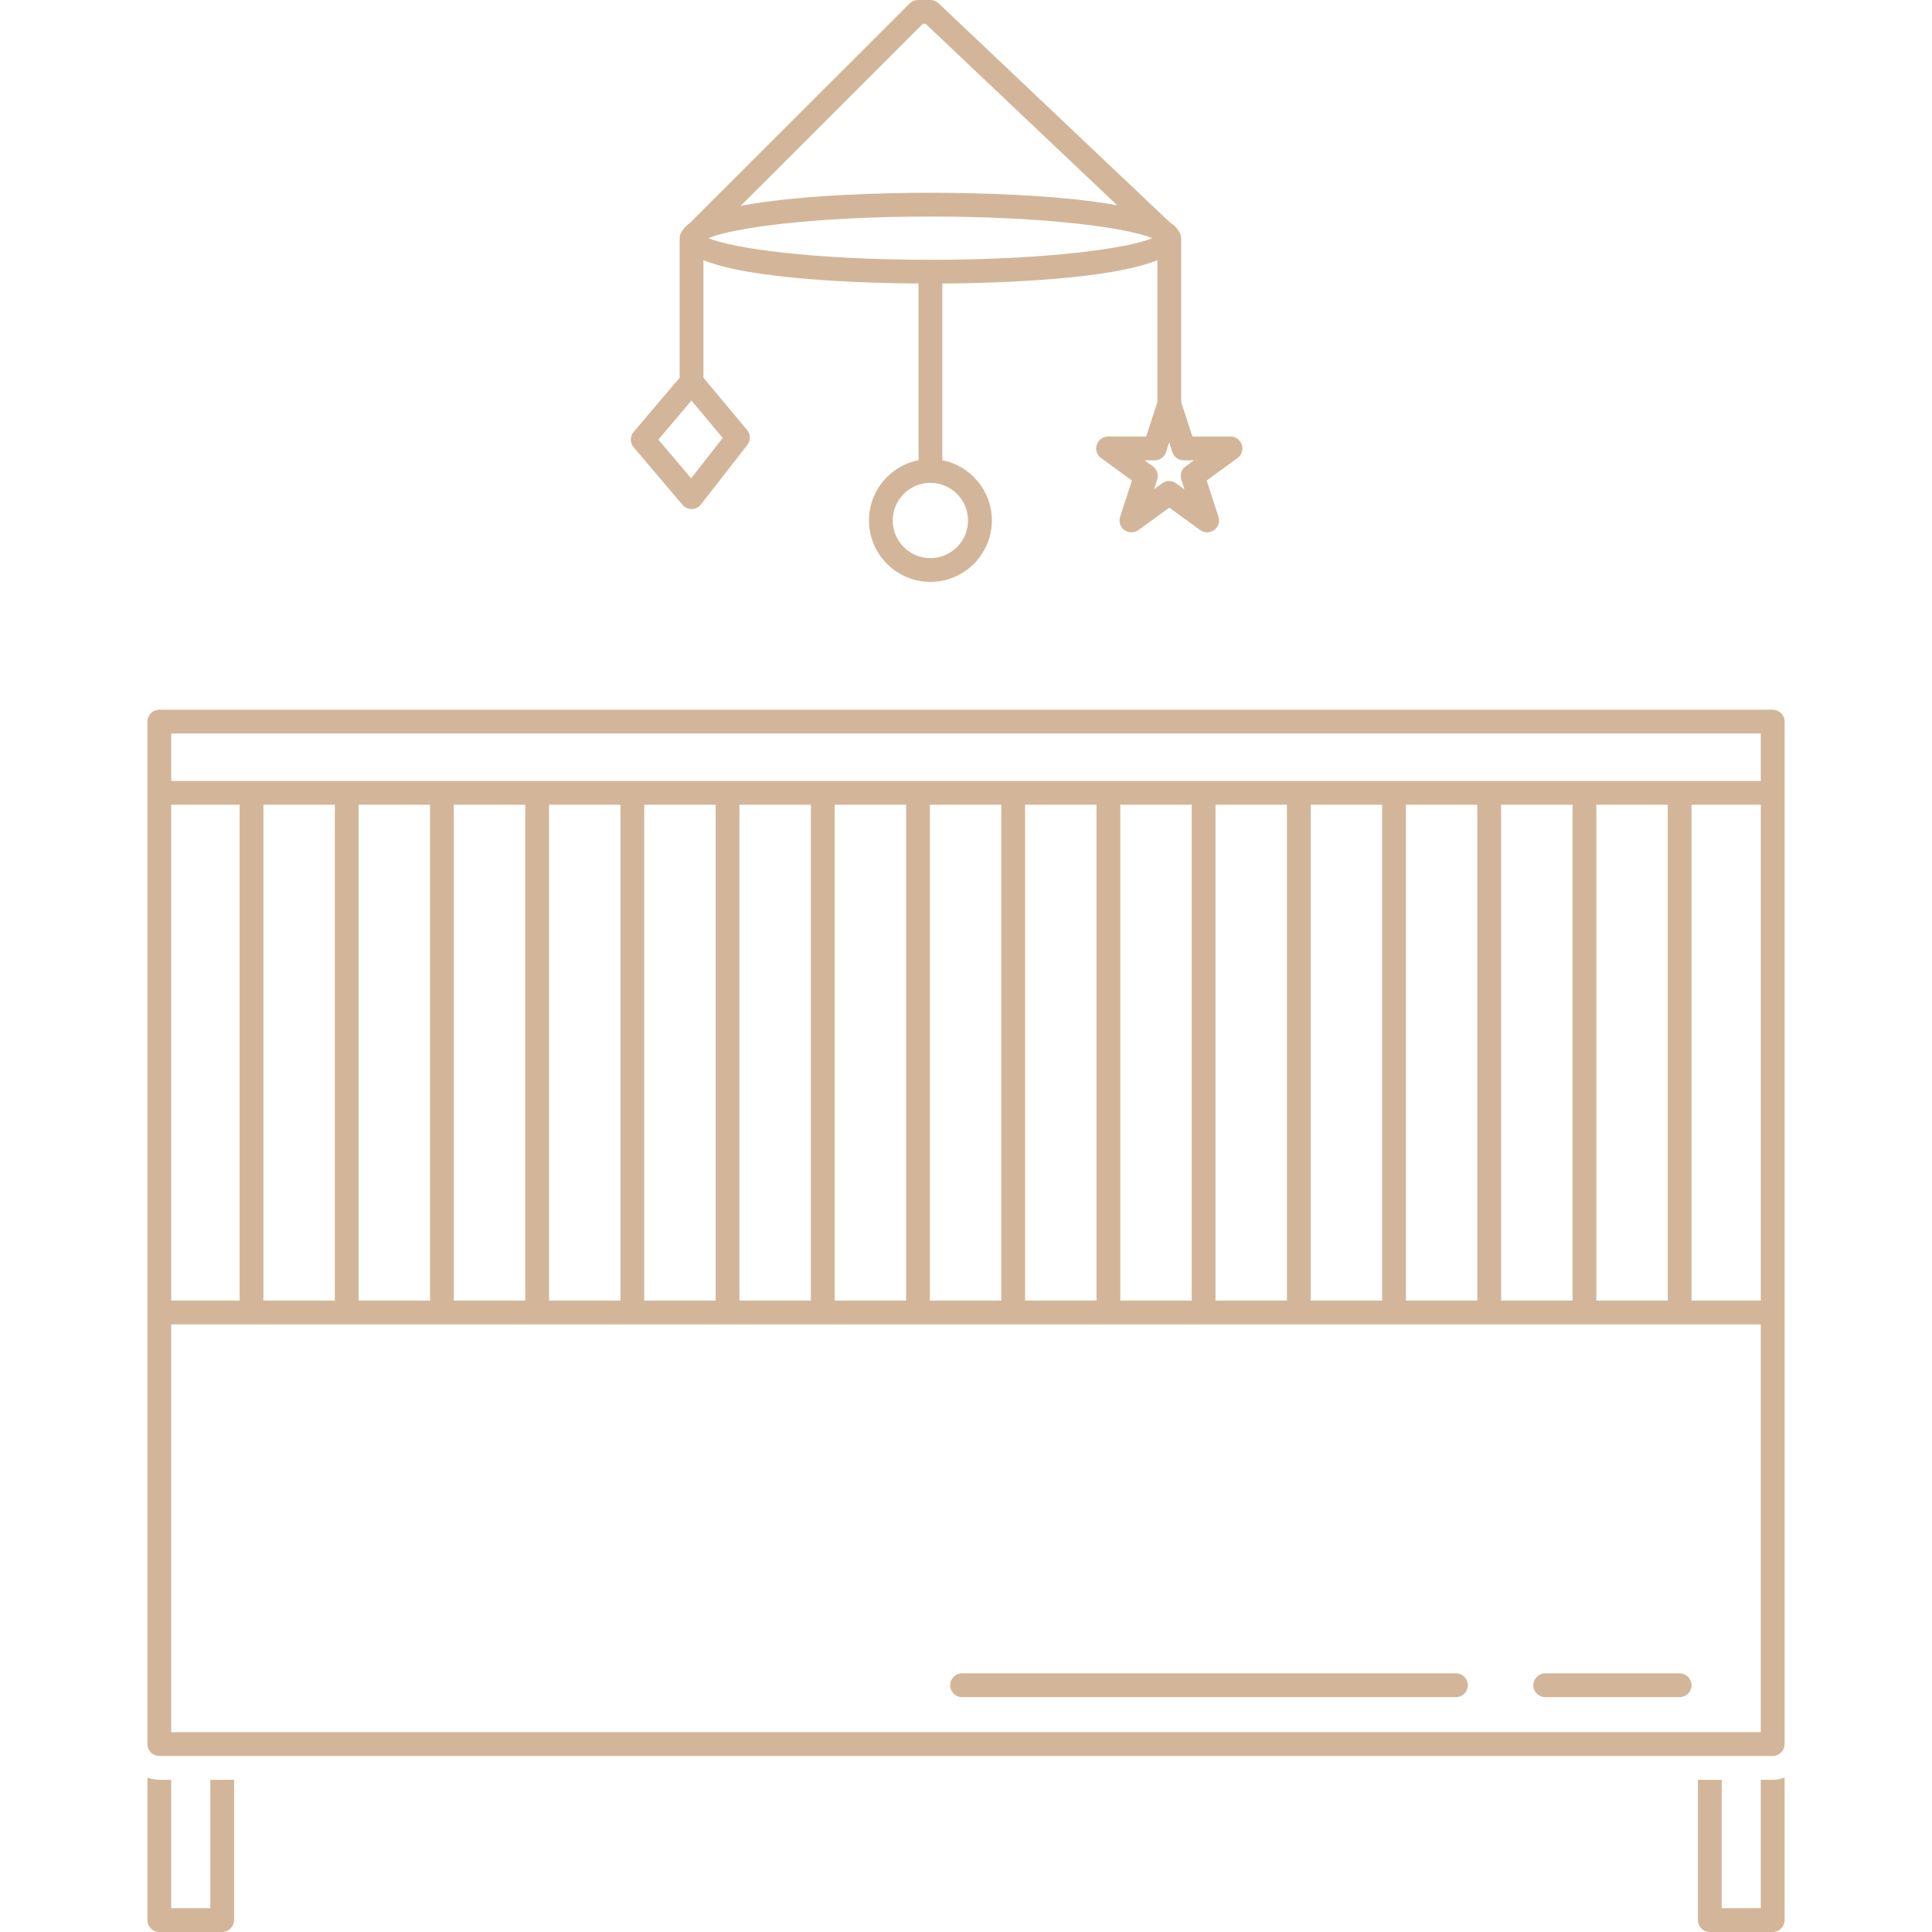 <svg width="220" height="220" viewBox="0 0 220 220" fill="none" xmlns="http://www.w3.org/2000/svg">
<g clip-path="url(#clip0_7244_19623)">
<path d="M23.946 217.29H19.498V202.669H18.142C17.663 202.669 17.214 202.572 16.787 202.418V218.645C16.787 219.393 17.394 220.001 18.142 220.001H25.301C26.049 220.001 26.657 219.394 26.657 218.645V202.669H23.946V217.29Z" fill="#D3B699"/>
<path d="M200.504 202.669V217.29H196.056V202.669H193.346V218.645C193.346 219.393 193.953 220.001 194.701 220.001H201.86C202.608 220.001 203.215 219.393 203.215 218.645V202.418C202.788 202.572 202.34 202.669 201.86 202.669H200.504Z" fill="#D3B699"/>
<path d="M201.859 80.814H18.142C17.395 80.814 16.787 81.421 16.787 82.17V90.279V149.45V198.599C16.787 199.346 17.394 199.954 18.142 199.954H201.86C202.608 199.954 203.216 199.347 203.216 198.599V149.45V90.284V82.174C203.215 81.421 202.608 80.814 201.859 80.814ZM181.778 148.099V91.639H189.909V148.099H181.778ZM170.936 148.099V91.639H179.068V148.099H170.936ZM160.095 148.099V91.639H168.226V148.099H160.095ZM149.254 148.099V91.639H157.385V148.099H149.254ZM138.412 148.099V91.639H146.543V148.099H138.412ZM127.57 148.099V91.639H135.701V148.099H127.57ZM116.728 148.099V91.639H124.859V148.099H116.728ZM105.886 148.099V91.639H114.018V148.099H105.886ZM95.046 148.099V91.639H103.177V148.099H95.046ZM84.204 148.099V91.639H92.335V148.099H84.204ZM73.362 148.099V91.639H81.493V148.099H73.362ZM62.52 148.099V91.639H70.651V148.099H62.52ZM51.679 148.099V91.639H59.81V148.099H51.679ZM40.837 148.099V91.639H48.968V148.099H40.837ZM29.995 148.099V91.639H38.127V148.099H29.995ZM19.497 148.099V91.639H27.285V148.099H19.497ZM192.62 91.638H200.505V148.098H192.62V91.638ZM19.497 83.525H200.504V88.924H19.497V83.525ZM200.504 197.247H19.497V150.809H200.504V197.247Z" fill="#D3B699"/>
<path d="M77.714 57.486C77.969 57.789 78.347 57.966 78.747 57.966H78.778C79.188 57.957 79.566 57.768 79.817 57.442L85.101 50.666C85.493 50.16 85.484 49.452 85.071 48.963L80.103 43.015V29.634C85.681 31.869 98.521 32.243 104.593 32.288V52.404C101.381 53.038 98.952 55.867 98.952 59.264C98.952 63.123 102.09 66.26 105.948 66.26C109.807 66.26 112.945 63.123 112.945 59.264C112.945 55.872 110.516 53.038 107.304 52.404V32.288C113.376 32.243 126.21 31.87 131.794 29.634V45.782L130.518 49.707H126.176C125.586 49.707 125.071 50.085 124.887 50.645C124.706 51.203 124.904 51.815 125.379 52.158L128.895 54.715L127.548 58.846C127.363 59.405 127.566 60.017 128.041 60.36C128.516 60.707 129.158 60.707 129.633 60.36L133.149 57.807L136.664 60.36C136.902 60.531 137.179 60.619 137.461 60.619C137.743 60.619 138.02 60.531 138.257 60.36C138.732 60.017 138.931 59.405 138.75 58.846L137.408 54.715L140.919 52.158C141.394 51.811 141.592 51.203 141.412 50.645C141.227 50.086 140.712 49.707 140.123 49.707H135.78L134.504 45.782V27.122C134.504 27.112 134.5 27.108 134.5 27.104C134.5 26.999 134.465 26.898 134.439 26.796C134.421 26.725 134.421 26.651 134.39 26.589C134.373 26.555 134.342 26.523 134.324 26.488C134.32 26.484 134.315 26.479 134.315 26.475C134.121 26.057 133.752 25.674 133.224 25.331L106.881 0.374C106.626 0.132 106.292 0 105.944 0H104.532C104.171 0 103.828 0.141 103.573 0.396L78.558 25.392C78.088 25.718 77.762 26.079 77.582 26.47C77.555 26.518 77.516 26.554 77.498 26.602C77.428 26.769 77.393 26.945 77.393 27.121V43.009L72.157 49.178C71.726 49.684 71.726 50.427 72.157 50.934L77.714 57.486ZM131.182 27.131C128.468 28.27 119.364 29.582 105.944 29.582C92.481 29.582 83.359 28.262 80.675 27.118C83.36 25.974 92.485 24.659 105.944 24.659C119.324 24.659 128.406 25.961 131.152 27.101L131.182 27.131ZM110.229 59.268C110.229 61.63 108.306 63.554 105.943 63.554C103.581 63.554 101.658 61.63 101.658 59.268C101.658 56.906 103.581 54.982 105.943 54.982C108.307 54.982 110.229 56.906 110.229 59.268ZM135.947 52.422L135.01 53.104C134.535 53.451 134.337 54.059 134.517 54.618L134.874 55.718L133.936 55.035C133.698 54.864 133.421 54.776 133.14 54.776C132.858 54.776 132.581 54.864 132.343 55.035L131.41 55.713L131.767 54.613C131.952 54.054 131.749 53.442 131.274 53.099L130.337 52.417H131.494C132.083 52.417 132.598 52.039 132.783 51.479L133.14 50.379L133.496 51.479C133.681 52.038 134.196 52.417 134.785 52.417H135.946L135.947 52.422ZM105.091 2.711H105.403L127.218 23.377C120.227 22.096 110.129 21.951 105.944 21.951C101.689 21.951 91.345 22.105 84.344 23.443L105.091 2.711ZM78.739 45.614L82.29 49.864L78.704 54.467L74.969 50.063L78.739 45.614Z" fill="#D3B699"/>
<path d="M175.957 190.545C175.209 190.545 174.602 191.152 174.602 191.9C174.602 192.648 175.208 193.256 175.957 193.256H191.264C192.012 193.256 192.62 192.649 192.62 191.9C192.62 191.153 192.013 190.545 191.264 190.545H175.957Z" fill="#D3B699"/>
<path d="M165.793 190.545H109.553C108.805 190.545 108.197 191.152 108.197 191.9C108.197 192.648 108.804 193.256 109.553 193.256H165.793C166.541 193.256 167.149 192.649 167.149 191.9C167.149 191.153 166.541 190.545 165.793 190.545Z" fill="#D3B699"/>
</g>
<defs>
<clipPath id="clip0_7244_19623">
<rect width="220" height="220" fill="white"/>
</clipPath>
</defs>
</svg>
